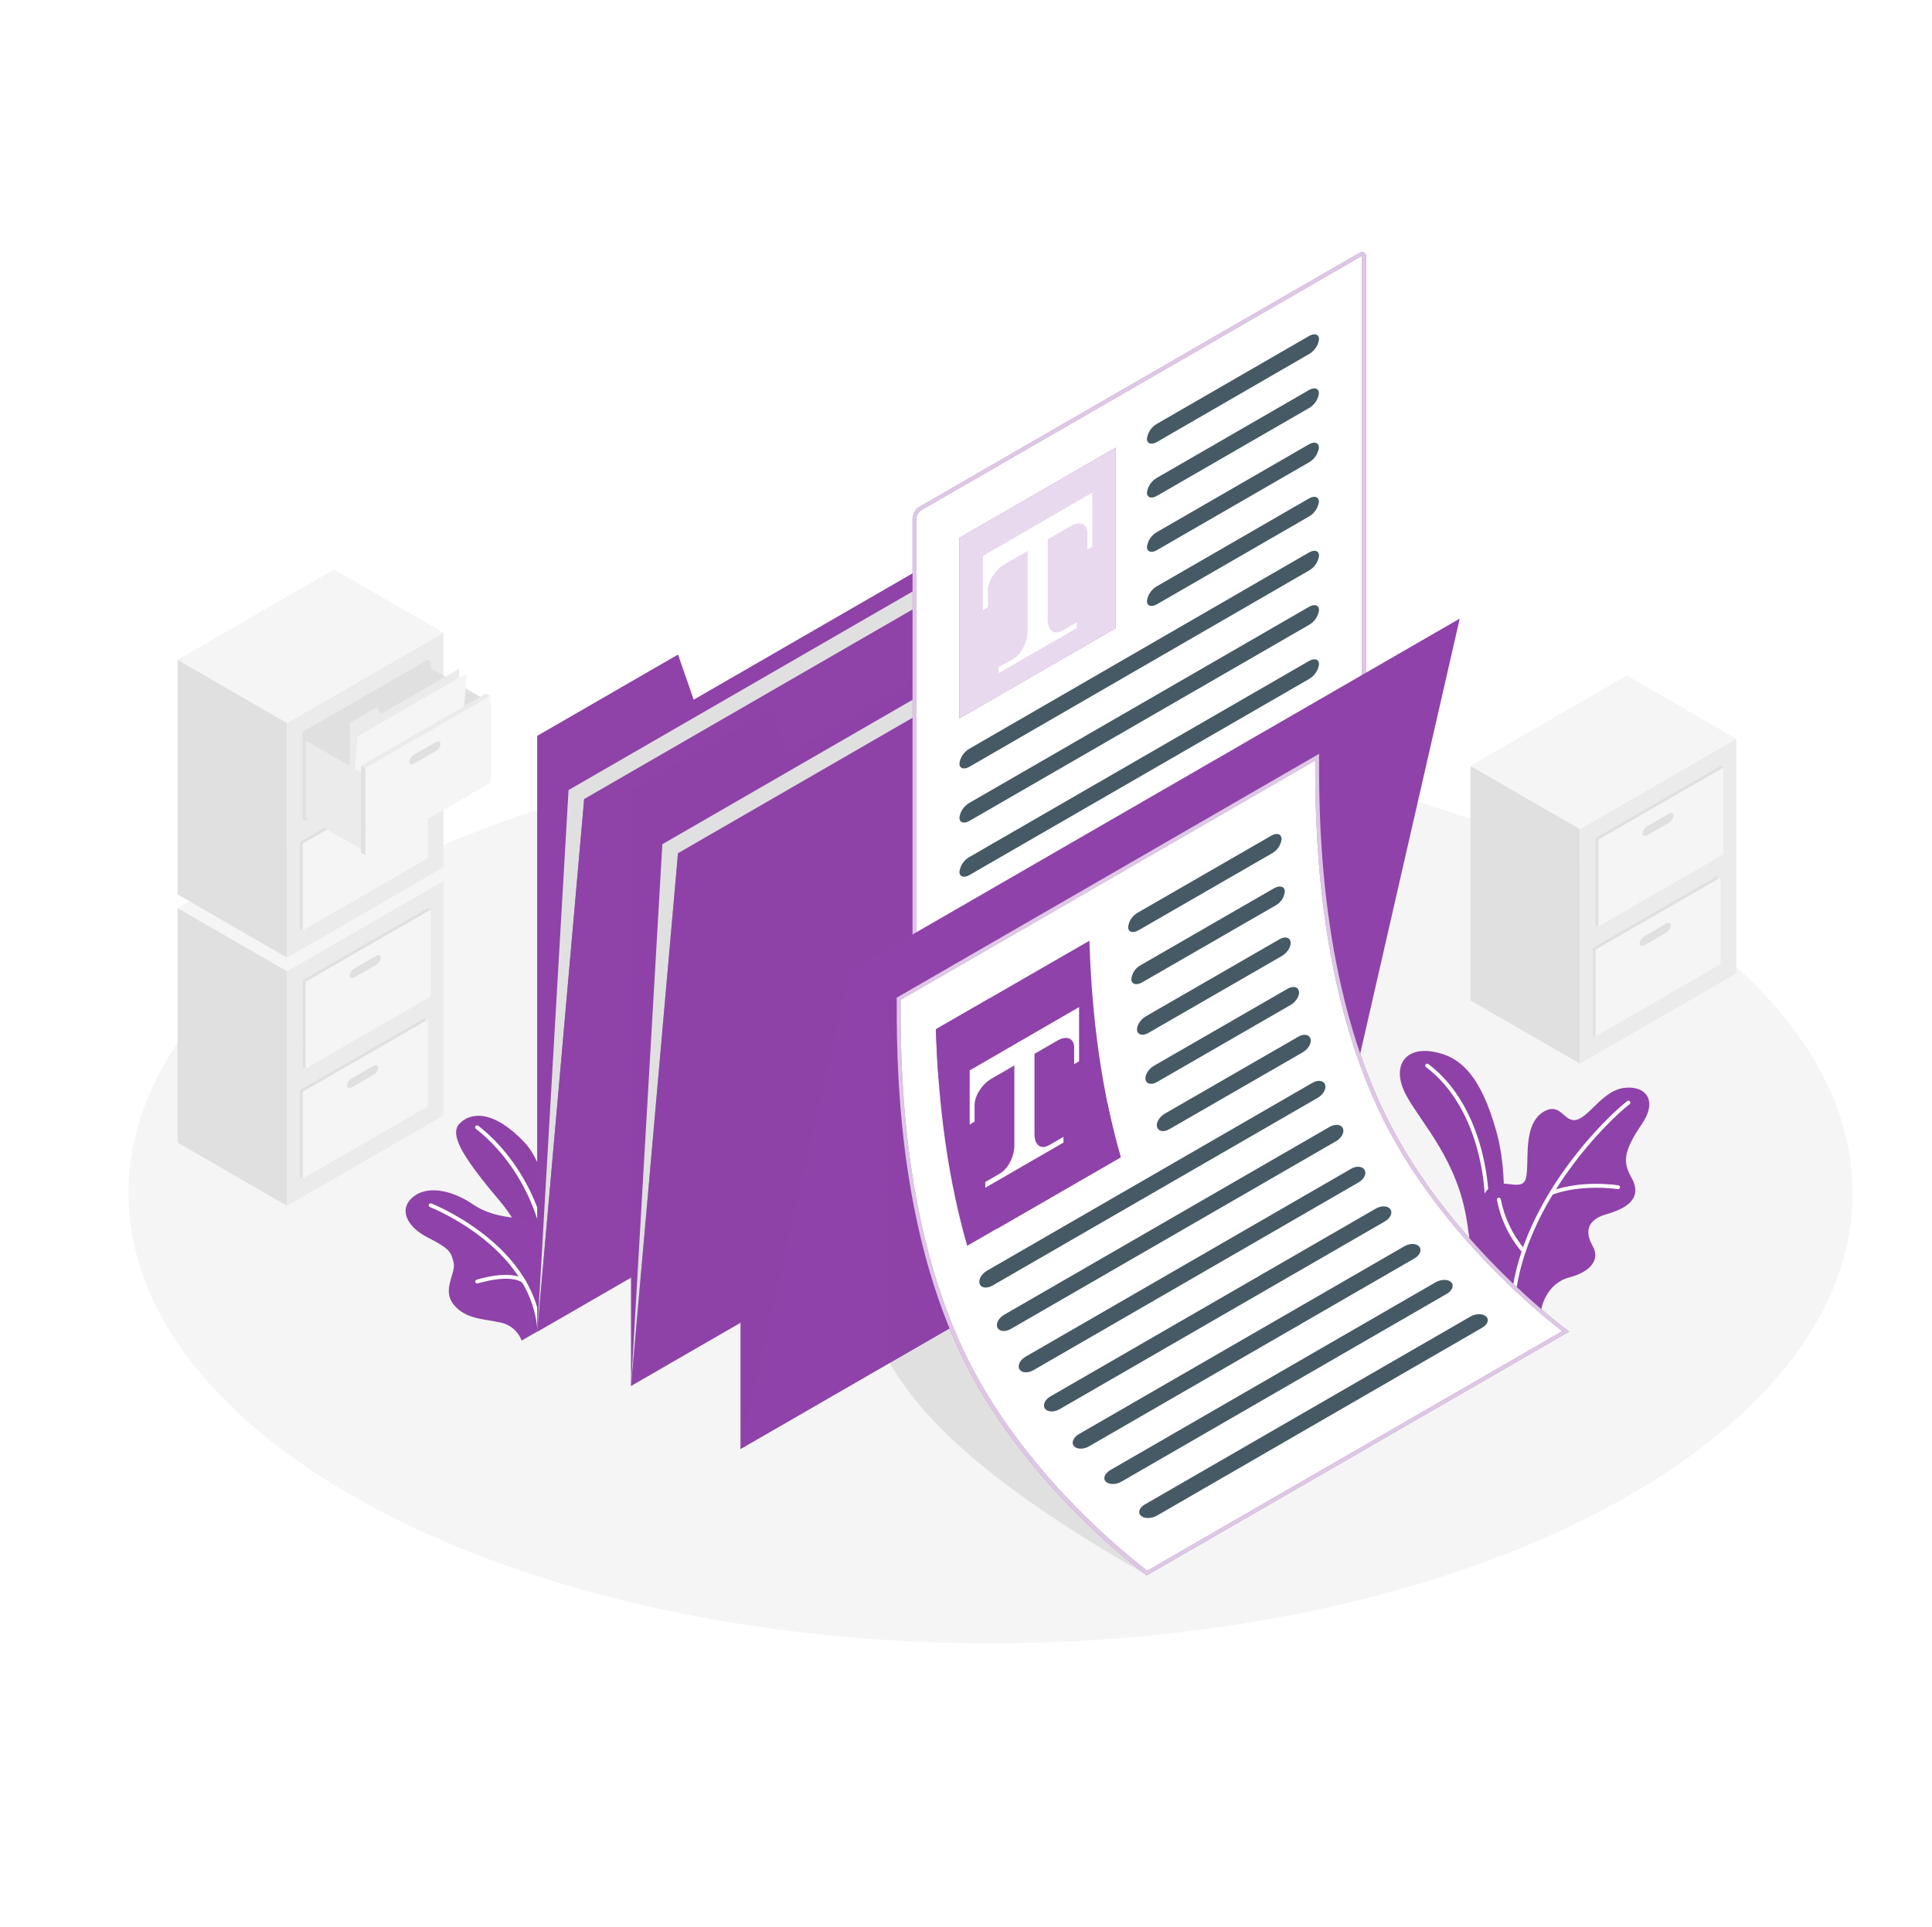 <svg width="448" height="447" viewBox="0 0 448 447" fill="none" xmlns="http://www.w3.org/2000/svg">
<g clip-path="url(#clip0_857_2331)">
<g filter="url(#filter0_d_857_2331)">
<path d="M88.332 346.534C166.395 387.315 292.968 387.315 371.031 346.534C449.094 305.753 449.094 239.633 371.031 198.843C292.968 158.053 166.431 158.062 88.332 198.843C10.234 239.624 10.305 305.753 88.332 346.534Z" fill="#F5F5F5"/>
</g>
<path d="M66.571 279.655L41.195 265.008V210.58L66.571 225.236V279.655Z" fill="#E0E0E0"/>
<path d="M66.57 225.236L102.826 204.306V258.725L66.57 279.655V225.236Z" fill="#EBEBEB"/>
<path d="M102.826 204.305L66.571 225.236L41.195 210.58L77.451 189.649L102.826 204.305Z" fill="#F5F5F5"/>
<path d="M70.204 227.324L99.203 210.58L99.873 210.964V231.127L70.865 247.871L70.195 247.487L70.204 227.324Z" fill="#E0E0E0"/>
<path d="M70.863 227.717L99.871 210.964V231.127L70.863 247.871V227.717Z" fill="#F5F5F5"/>
<path d="M82.234 224.566L87.17 221.719C87.804 221.344 88.322 221.514 88.322 222.094C88.276 222.449 88.148 222.789 87.948 223.086C87.748 223.384 87.482 223.631 87.17 223.808L82.234 226.655C81.592 227.03 81.074 226.86 81.074 226.28C81.121 225.924 81.249 225.583 81.451 225.285C81.653 224.988 81.921 224.742 82.234 224.566Z" fill="#E0E0E0"/>
<path d="M69.535 252.834L98.534 236.09V256.253L99.204 256.636L70.196 273.381L69.535 272.997V252.834Z" fill="#E0E0E0"/>
<path d="M70.195 253.218L99.203 236.474V256.636L70.195 273.381V253.218Z" fill="#F5F5F5"/>
<path d="M81.565 250.076L86.545 247.238C87.188 246.863 87.706 247.032 87.706 247.612C87.659 247.969 87.53 248.309 87.329 248.607C87.127 248.904 86.859 249.151 86.545 249.326L81.609 252.173C80.967 252.548 80.449 252.379 80.449 251.798C80.489 251.445 80.611 251.105 80.805 250.806C80.998 250.507 81.258 250.257 81.565 250.076Z" fill="#E0E0E0"/>
<path d="M66.571 222.094L41.195 207.439V153.02L66.571 167.666V222.094Z" fill="#E0E0E0"/>
<path d="M66.57 167.667L102.826 146.736V201.164L66.57 222.095V167.667Z" fill="#EBEBEB"/>
<path d="M102.826 146.736L66.571 167.666L41.195 153.019L77.451 132.089L102.826 146.736Z" fill="#F5F5F5"/>
<path d="M70.193 169.764L99.201 153.02L99.871 153.403V173.566L70.863 190.31L70.193 189.918V169.764Z" fill="#E0E0E0"/>
<path d="M82.234 166.997L87.161 164.15C87.804 163.784 88.322 163.954 88.322 164.534C88.274 164.89 88.145 165.23 87.943 165.527C87.742 165.824 87.474 166.071 87.161 166.247L82.234 169.095C81.592 169.461 81.074 169.3 81.074 168.72C81.121 168.362 81.25 168.021 81.452 167.722C81.653 167.423 81.921 167.175 82.234 166.997Z" fill="#E0E0E0"/>
<path d="M69.535 195.273L98.534 178.528V198.682L99.204 199.066L70.196 215.81L69.535 215.426V195.273Z" fill="#E0E0E0"/>
<path d="M70.193 195.656L99.201 178.912V199.066L70.193 215.81V195.656Z" fill="#F5F5F5"/>
<path d="M81.565 192.506L86.545 189.659C87.179 189.293 87.705 189.462 87.705 190.042C87.655 190.398 87.525 190.737 87.323 191.034C87.122 191.331 86.856 191.578 86.545 191.756L81.565 194.577C80.922 194.943 80.404 194.773 80.404 194.202C80.455 193.849 80.586 193.513 80.787 193.219C80.989 192.925 81.254 192.681 81.565 192.506Z" fill="#E0E0E0"/>
<path d="M70.193 169.764L99.201 153.02V173.173L70.193 189.918V169.764Z" fill="#E0E0E0"/>
<path d="M113.707 162.981L97.828 153.814V171.576L113.707 180.734V162.981Z" fill="#E0E0E0"/>
<path d="M81.074 192.792V167.667L87.295 164.061L88.322 165.578L106.45 155.108V178.136L81.074 192.792Z" fill="#EBEBEB"/>
<path d="M81.074 192.792L82.886 170.808L108.261 156.161L106.45 178.136L81.074 192.792Z" fill="#F5F5F5"/>
<path d="M84.698 179.725L70.863 171.736V189.498L84.698 197.478V179.725Z" fill="#EBEBEB"/>
<path d="M84.699 178.136L113.707 161.392V181.545L84.699 198.29V178.136Z" fill="#F5F5F5"/>
<path d="M96.07 174.985L100.997 172.138C101.64 171.772 102.158 171.942 102.158 172.522C102.109 172.878 101.98 173.217 101.778 173.515C101.577 173.812 101.31 174.059 100.997 174.236L96.07 177.083C95.428 177.449 94.91 177.279 94.91 176.708C94.957 176.351 95.086 176.009 95.288 175.71C95.489 175.411 95.757 175.163 96.07 174.985Z" fill="#E0E0E0"/>
<path d="M84.698 178.135L83.734 177.582V197.736L84.698 198.289V178.135Z" fill="#E0E0E0"/>
<path d="M83.734 177.582L112.733 160.829L113.706 161.391L84.698 178.136L83.734 177.582Z" fill="#EBEBEB"/>
<path d="M366.361 246.684L340.977 232.028V177.609L366.361 192.256V246.684Z" fill="#E0E0E0"/>
<path d="M366.361 192.256L402.617 171.325V225.753L366.361 246.684V192.256Z" fill="#EBEBEB"/>
<path d="M402.616 171.326L366.361 192.256L340.977 177.609L377.241 156.67L402.616 171.326Z" fill="#F5F5F5"/>
<path d="M369.984 194.354L398.992 177.609L399.662 177.993L399.653 198.147L370.654 214.891L369.984 214.508V194.354Z" fill="#E0E0E0"/>
<path d="M370.654 194.737L399.662 177.993L399.653 198.147L370.654 214.891V194.737Z" fill="#F5F5F5"/>
<path d="M382.026 191.586L386.952 188.739C387.595 188.373 388.113 188.543 388.113 189.114C388.066 189.471 387.937 189.813 387.735 190.112C387.534 190.411 387.266 190.659 386.952 190.837L382.026 193.684C381.383 194.05 380.865 193.88 380.865 193.309C380.912 192.952 381.041 192.61 381.243 192.311C381.444 192.012 381.712 191.764 382.026 191.586Z" fill="#E0E0E0"/>
<path d="M369.316 219.863L398.324 203.109V223.272L398.994 223.656L369.986 240.4L369.316 240.016V219.863Z" fill="#E0E0E0"/>
<path d="M369.984 220.246L398.992 203.502V223.656L369.984 240.4V220.246Z" fill="#F5F5F5"/>
<path d="M381.356 217.096L386.291 214.249C386.925 213.883 387.443 214.053 387.443 214.624C387.396 214.98 387.267 215.32 387.067 215.619C386.868 215.918 386.602 216.167 386.291 216.346L381.356 219.194C380.713 219.56 380.195 219.39 380.195 218.81C380.244 218.454 380.373 218.114 380.575 217.817C380.776 217.52 381.043 217.273 381.356 217.096Z" fill="#E0E0E0"/>
<path d="M124.927 303.567C124.927 303.567 125.025 289.411 116.1 278.798C108.201 269.4 103.997 263.438 106.487 260.689C108.977 257.939 114.332 257.279 121.553 264.884C128.774 272.488 129.336 293.552 128.337 298.319L124.927 303.567Z" fill="#8F42A9"/>
<path opacity="0.2" d="M124.927 303.567C124.927 303.567 125.025 289.411 116.1 278.798C108.201 269.4 103.997 263.438 106.487 260.689C108.977 257.939 114.332 257.279 121.553 264.884C128.774 272.488 129.336 293.552 128.337 298.319L124.927 303.567Z" fill="#8F42A9"/>
<path d="M126.427 288.349C126.325 288.349 126.226 288.315 126.147 288.252C126.067 288.189 126.012 288.1 125.989 288.001C122.865 273.39 114.85 265.312 110.343 261.795C110.249 261.723 110.189 261.617 110.174 261.5C110.159 261.383 110.19 261.264 110.262 261.171C110.336 261.077 110.444 261.016 110.563 261.001C110.681 260.986 110.801 261.018 110.896 261.09C115.493 264.661 123.678 272.926 126.864 287.813C126.877 287.87 126.879 287.929 126.869 287.987C126.858 288.044 126.837 288.099 126.805 288.148C126.774 288.197 126.733 288.24 126.684 288.273C126.636 288.305 126.582 288.328 126.525 288.34L126.427 288.349Z" fill="white"/>
<path d="M124.588 308.824L120.955 310.922C120.568 309.863 119.914 308.922 119.057 308.188C118.201 307.455 117.17 306.955 116.064 306.736C112.092 305.843 107.968 305.995 105.184 302.55C102.399 299.104 105.791 295.356 105.184 292.821C104.577 290.286 104.184 289.554 99.204 287.019C94.223 284.484 92.259 280.28 96.008 277.433C99.757 274.586 105.826 276.674 109.504 279.218C112.77 281.45 115.876 282.039 119.527 282.494C123.177 282.949 129.122 284.975 128.211 293.454C127.615 298.703 126.399 303.862 124.588 308.824Z" fill="#8F42A9"/>
<path d="M110.647 297.684C110.551 297.684 110.459 297.653 110.382 297.597C110.305 297.541 110.248 297.462 110.218 297.372C110.184 297.258 110.196 297.136 110.251 297.031C110.306 296.926 110.4 296.847 110.513 296.81C110.834 296.711 118.546 294.266 121.821 296.89C121.903 296.967 121.952 297.071 121.96 297.183C121.968 297.294 121.934 297.405 121.864 297.492C121.795 297.58 121.695 297.638 121.584 297.655C121.474 297.673 121.361 297.648 121.268 297.586C118.376 295.266 110.861 297.64 110.78 297.666L110.647 297.684Z" fill="white"/>
<path d="M124.989 308.146C124.88 308.147 124.775 308.107 124.694 308.034C124.613 307.961 124.562 307.861 124.551 307.753C122.561 288.956 99.917 280.039 99.694 279.95C99.638 279.929 99.588 279.898 99.545 279.857C99.502 279.817 99.467 279.768 99.443 279.714C99.419 279.66 99.406 279.602 99.404 279.543C99.403 279.484 99.413 279.425 99.435 279.37C99.479 279.262 99.562 279.175 99.669 279.127C99.775 279.078 99.896 279.073 100.006 279.111C100.247 279.209 123.391 288.313 125.435 307.673C125.448 307.79 125.413 307.907 125.34 307.999C125.266 308.091 125.159 308.15 125.042 308.164L124.989 308.146Z" fill="white"/>
<path d="M346.994 296.48C347.093 296.167 350.922 276.46 346.994 262.482C343.424 249.665 338.765 244.935 332.124 243.891C325.484 242.846 322.601 247.63 326.127 254.11C329.652 260.59 338.14 269.185 340.22 283.663C341.112 289.625 341.791 294.802 341.791 294.802L346.994 296.48Z" fill="#8F42A9"/>
<path opacity="0.2" d="M346.994 296.48C347.093 296.167 350.922 276.46 346.994 262.482C343.424 249.665 338.765 244.935 332.124 243.891C325.484 242.846 322.601 247.63 326.127 254.11C329.652 260.59 338.14 269.185 340.22 283.663C341.112 289.625 341.791 294.802 341.791 294.802L346.994 296.48Z" fill="#8F42A9"/>
<path d="M344.755 285.162C344.697 285.158 344.639 285.144 344.586 285.118C344.533 285.092 344.486 285.056 344.447 285.013C344.408 284.969 344.378 284.917 344.359 284.862C344.34 284.806 344.332 284.747 344.336 284.689C345.228 268.73 340.016 254.485 330.671 247.496C330.576 247.425 330.513 247.319 330.497 247.202C330.48 247.085 330.51 246.966 330.581 246.871C330.654 246.779 330.759 246.718 330.876 246.701C330.992 246.684 331.111 246.713 331.206 246.782C340.783 253.923 346.157 268.489 345.219 284.742C345.212 284.859 345.16 284.969 345.073 285.047C344.986 285.126 344.872 285.167 344.755 285.162Z" fill="white"/>
<path d="M357.266 306.744C356.757 303.076 358.864 297.577 363.871 296.274C368.878 294.971 371.11 292.097 369.307 288.955C367.504 285.814 367.923 282.931 372.466 281.628C377.009 280.324 380.99 278.057 378.375 273.255C376.474 269.783 376.054 267.534 380.713 260.697C384.578 255.02 381.419 251.691 376.581 252.316C371.743 252.941 368.753 258.707 365.727 259.671C362.702 260.635 362.005 255.494 358.016 257.796C354.026 260.099 354.267 265.999 354.142 270.114C354.017 274.228 353.749 275.157 350.143 274.657C346.538 274.157 343.003 274.746 343.083 283.466C343.146 290.946 347.136 300.211 347.136 300.211L357.266 306.744Z" fill="#8F42A9"/>
<path d="M350.939 301.166H350.894C350.775 301.153 350.666 301.093 350.591 300.999C350.515 300.905 350.48 300.786 350.493 300.666C353.01 278.183 372.307 259.216 377.341 255.369C377.435 255.297 377.555 255.265 377.673 255.281C377.791 255.297 377.898 255.359 377.97 255.454C378.042 255.549 378.074 255.668 378.058 255.786C378.042 255.904 377.98 256.011 377.885 256.083C372.914 259.877 353.867 278.594 351.385 300.765C351.372 300.874 351.32 300.976 351.238 301.049C351.156 301.123 351.049 301.165 350.939 301.166Z" fill="white"/>
<path d="M359.741 277.129C359.651 277.129 359.562 277.101 359.488 277.05C359.413 276.999 359.355 276.927 359.321 276.844C359.283 276.731 359.29 276.608 359.34 276.5C359.389 276.392 359.479 276.307 359.589 276.263C366.783 273.586 374.941 274.853 375.289 274.907C375.405 274.926 375.508 274.991 375.577 275.086C375.645 275.181 375.673 275.3 375.655 275.415C375.633 275.531 375.569 275.633 375.474 275.703C375.38 275.772 375.263 275.804 375.146 275.79C375.066 275.79 366.872 274.505 359.902 277.102C359.85 277.12 359.796 277.129 359.741 277.129Z" fill="white"/>
<path d="M353.331 290.642C353.268 290.642 353.206 290.628 353.149 290.601C353.092 290.575 353.042 290.538 353 290.49C350.009 287.006 347.981 282.8 347.118 278.289C347.11 278.231 347.112 278.172 347.126 278.115C347.14 278.058 347.165 278.004 347.2 277.957C347.235 277.91 347.279 277.87 347.329 277.84C347.379 277.809 347.435 277.789 347.493 277.781C347.551 277.772 347.611 277.774 347.668 277.788C347.725 277.802 347.778 277.828 347.825 277.862C347.873 277.897 347.913 277.941 347.943 277.991C347.973 278.042 347.993 278.097 348.002 278.155C348.855 282.488 350.807 286.53 353.67 289.892C353.726 289.958 353.762 290.038 353.774 290.124C353.786 290.209 353.773 290.296 353.737 290.375C353.702 290.453 353.645 290.52 353.573 290.567C353.501 290.615 353.417 290.641 353.331 290.642Z" fill="white"/>
<path d="M124.588 170.683V308.833L265.986 227.2L265.977 101.608L160.843 162.311L157.211 151.841L124.588 170.683Z" fill="#8F42A9"/>
<path opacity="0.7" d="M124.588 170.683V308.833L265.986 227.2L265.977 101.608L160.843 162.311L157.211 151.841L124.588 170.683Z" fill="#8F42A9"/>
<path d="M124.588 308.833L131.835 183.241L273.234 101.608L265.986 227.2L124.588 308.833Z" fill="#E0E0E0"/>
<path d="M124.588 308.833L135.459 185.339L276.858 103.697L265.986 227.2L124.588 308.833Z" fill="#8F42A9"/>
<path opacity="0.7" d="M124.588 308.833L135.459 185.339L276.858 103.697L265.986 227.2L124.588 308.833Z" fill="#8F42A9"/>
<path d="M146.34 183.242V321.4L287.738 239.758V114.167L182.595 174.87L178.972 164.4L146.34 183.242Z" fill="#8F42A9"/>
<path opacity="0.5" d="M146.34 183.242V321.4L287.738 239.758V114.167L182.595 174.87L178.972 164.4L146.34 183.242Z" fill="#8F42A9"/>
<path d="M146.34 321.4L153.587 195.8L294.986 114.167L287.738 239.758L146.34 321.4Z" fill="#E0E0E0"/>
<path d="M146.34 321.4L157.211 197.898L298.61 116.256L287.738 239.759L146.34 321.4Z" fill="#8F42A9"/>
<path opacity="0.5" d="M146.34 321.4L157.211 197.898L298.61 116.256L287.738 239.759L146.34 321.4Z" fill="#8F42A9"/>
<path d="M265.95 365.358C240.565 350.703 217.02 334.77 206.273 316.08L238.941 297.221L265.95 365.358Z" fill="#E0E0E0"/>
<path d="M171.715 197.897V336.046L313.113 254.414V128.822L207.97 189.525L204.347 179.055L171.715 197.897Z" fill="#8F42A9"/>
<path opacity="0.2" d="M171.715 197.897V336.046L313.113 254.414V128.822L207.97 189.525L204.347 179.055L171.715 197.897Z" fill="#8F42A9"/>
<path d="M212.452 238.741C212.095 238.741 212.041 238.33 212.041 238.089V120.272C212.07 119.815 212.204 119.371 212.433 118.974C212.662 118.578 212.98 118.24 213.362 117.987L315.417 59.078C315.556 58.991 315.716 58.942 315.881 58.935C316.238 58.935 316.291 59.346 316.291 59.587V177.404C316.263 177.863 316.129 178.308 315.9 178.706C315.671 179.104 315.353 179.444 314.97 179.698L212.916 238.607C212.775 238.69 212.615 238.736 212.452 238.741Z" fill="white"/>
<path d="M315.827 59.346C315.834 59.411 315.834 59.477 315.827 59.542V177.359C315.798 177.739 315.684 178.108 315.494 178.438C315.304 178.769 315.043 179.053 314.729 179.269L212.675 238.178L212.496 238.258C212.484 238.193 212.484 238.127 212.496 238.062V120.245C212.527 119.866 212.641 119.499 212.831 119.17C213.021 118.842 213.281 118.559 213.594 118.343L315.649 59.435C315.705 59.396 315.769 59.368 315.836 59.355M315.89 58.462C315.646 58.469 315.409 58.54 315.202 58.667L213.148 117.576C212.699 117.871 212.326 118.266 212.058 118.731C211.789 119.196 211.634 119.718 211.604 120.254V238.071C211.604 238.767 211.952 239.169 212.496 239.169C212.739 239.162 212.976 239.091 213.183 238.963L315.238 180.055C315.689 179.762 316.063 179.367 316.332 178.901C316.6 178.436 316.755 177.914 316.782 177.377V59.56C316.782 58.864 316.434 58.453 315.89 58.462Z" fill="#8F42A9"/>
<path opacity="0.7" d="M315.827 59.346C315.834 59.411 315.834 59.477 315.827 59.542V177.359C315.798 177.739 315.684 178.108 315.494 178.438C315.304 178.769 315.043 179.053 314.729 179.269L212.675 238.178L212.496 238.258C212.484 238.193 212.484 238.127 212.496 238.062V120.245C212.527 119.866 212.641 119.499 212.831 119.17C213.021 118.842 213.281 118.559 213.594 118.343L315.649 59.435C315.705 59.396 315.769 59.368 315.836 59.355M315.89 58.462C315.646 58.469 315.409 58.54 315.202 58.667L213.148 117.576C212.699 117.871 212.326 118.266 212.058 118.731C211.789 119.196 211.634 119.718 211.604 120.254V238.071C211.604 238.767 211.952 239.169 212.496 239.169C212.739 239.162 212.976 239.091 213.183 238.963L315.238 180.055C315.689 179.762 316.063 179.367 316.332 178.901C316.6 178.436 316.755 177.914 316.782 177.377V59.56C316.782 58.864 316.434 58.453 315.89 58.462Z" fill="white"/>
<path d="M222.475 124.743L258.73 103.812V145.673L222.475 166.604V124.743Z" fill="#8F42A9"/>
<path opacity="0.8" d="M222.475 124.743L258.73 103.812V145.673L222.475 166.604V124.743Z" fill="white"/>
<path d="M253.296 114.246V126.831L252.154 127.465V123.618C252.154 121.494 250.431 120.771 248.289 122.002L232.928 130.883C230.795 132.115 229.063 134.837 229.063 136.962V140.808L227.93 141.487V128.929L253.296 114.246Z" fill="white"/>
<path d="M246.315 146.289C244.458 147.36 242.95 146.235 242.95 143.763V123.618L238.282 126.153V146.459C238.282 148.922 236.773 151.814 234.917 152.858L231.543 154.804V156.143L249.671 145.673V144.343L246.315 146.289Z" fill="white"/>
<path d="M265.951 101.751C265.951 102.911 266.995 103.242 268.272 102.51L303.546 82.115C304.171 81.76 304.707 81.265 305.109 80.669C305.512 80.073 305.771 79.392 305.866 78.679C305.866 77.527 304.822 77.188 303.546 77.929L268.299 98.279C267.662 98.633 267.118 99.132 266.711 99.735C266.303 100.338 266.043 101.029 265.951 101.751Z" fill="#455A64"/>
<path d="M265.951 114.246C265.951 115.407 266.995 115.746 268.272 115.005L303.519 94.655C304.145 94.3 304.68 93.805 305.082 93.209C305.485 92.613 305.744 91.932 305.839 91.219C305.839 90.067 304.795 89.728 303.519 90.469L268.272 110.819C267.647 111.173 267.113 111.666 266.71 112.261C266.307 112.855 266.048 113.535 265.951 114.246Z" fill="#455A64"/>
<path d="M265.951 126.832C265.951 127.992 266.995 128.332 268.272 127.591L303.519 107.24C304.144 106.887 304.678 106.393 305.081 105.799C305.483 105.204 305.743 104.525 305.839 103.813C305.839 102.653 304.795 102.314 303.519 103.054L268.272 123.405C267.647 123.758 267.113 124.252 266.71 124.846C266.307 125.441 266.048 126.121 265.951 126.832Z" fill="#455A64"/>
<path d="M265.951 139.391C265.951 140.551 266.995 140.89 268.272 140.149L303.519 119.799C304.144 119.445 304.678 118.952 305.081 118.357C305.483 117.763 305.743 117.083 305.839 116.372C305.839 115.211 304.795 114.872 303.519 115.613L268.272 135.963C267.647 136.317 267.113 136.811 266.71 137.405C266.307 138 266.048 138.679 265.951 139.391Z" fill="#455A64"/>
<path d="M222.475 177.074C222.475 178.235 223.51 178.574 224.795 177.833L303.545 132.313C304.171 131.96 304.706 131.467 305.109 130.872C305.512 130.277 305.771 129.597 305.866 128.885C305.866 127.725 304.822 127.395 303.545 128.127L224.795 173.647C224.169 173.999 223.634 174.492 223.231 175.087C222.828 175.682 222.569 176.362 222.475 177.074Z" fill="#455A64"/>
<path d="M222.475 189.632C222.475 190.793 223.51 191.132 224.795 190.391L303.545 144.924C304.171 144.57 304.706 144.075 305.109 143.479C305.512 142.883 305.771 142.201 305.866 141.488C305.866 140.337 304.822 139.998 303.545 140.738L224.795 186.205C224.169 186.557 223.634 187.05 223.231 187.645C222.828 188.24 222.569 188.92 222.475 189.632Z" fill="#455A64"/>
<path d="M222.475 202.199C222.475 203.35 223.51 203.69 224.795 202.949L303.545 157.482C304.171 157.127 304.706 156.632 305.109 156.036C305.512 155.44 305.771 154.759 305.866 154.046C305.866 152.894 304.822 152.555 303.545 153.296L224.795 198.763C224.168 199.116 223.632 199.61 223.229 200.207C222.826 200.803 222.568 201.485 222.475 202.199Z" fill="#455A64"/>
<path d="M171.715 336.046L197.09 225.111L338.489 143.469L313.113 254.413L171.715 336.046Z" fill="#8F42A9"/>
<path d="M206.311 233.796V316.08L238.942 297.239V214.963L206.311 233.796Z" fill="#8F42A9"/>
<path opacity="0.2" d="M206.311 233.796V316.08L238.942 297.239V214.963L206.311 233.796Z" fill="#8F42A9"/>
<path d="M266.014 364.822C263.239 362.751 236.48 342.303 222.877 313.054C208.4 281.957 208.418 245.684 208.418 232.037V231.608L305.421 175.609C305.421 189.381 305.421 225.708 319.96 256.912C333.251 285.474 358.983 305.663 363.062 308.752L266.014 364.822Z" fill="white"/>
<path d="M304.972 176.414C304.972 190.766 305.249 226.397 319.557 257.136C332.401 284.716 356.821 304.549 362.256 308.735L266.039 364.287C262.282 361.458 236.531 341.349 223.286 312.903C208.826 281.896 208.826 245.694 208.826 232.064V231.895L304.937 176.405M305.829 174.86L207.934 231.386C207.934 244.23 207.666 281.547 222.438 313.278C236.978 344.419 265.95 365.358 265.95 365.358L363.872 308.824C363.872 308.824 334.864 287.885 320.369 256.743C305.588 225.013 305.865 187.695 305.865 174.852L305.829 174.86Z" fill="#8F42A9"/>
<path opacity="0.7" d="M304.972 176.414C304.972 190.766 305.249 226.397 319.557 257.136C332.401 284.716 356.821 304.549 362.256 308.735L266.039 364.287C262.282 361.458 236.531 341.349 223.286 312.903C208.826 281.896 208.826 245.694 208.826 232.064V231.895L304.937 176.405M305.829 174.86L207.934 231.386C207.934 244.23 207.666 281.547 222.438 313.278C236.978 344.419 265.95 365.358 265.95 365.358L363.872 308.824C363.872 308.824 334.864 287.885 320.369 256.743C305.588 225.013 305.865 187.695 305.865 174.852L305.829 174.86Z" fill="white"/>
<path d="M294.789 193.818L263.835 211.669C263.216 212.01 262.687 212.495 262.296 213.084C261.904 213.673 261.661 214.348 261.586 215.051C261.631 216.185 262.711 216.506 263.987 215.766L294.95 197.914C295.562 197.577 296.085 197.097 296.474 196.517C296.864 195.936 297.109 195.271 297.19 194.576C297.136 193.398 296.074 193.077 294.789 193.818Z" fill="#455A64"/>
<path d="M295.45 206.001L264.496 223.852C263.884 224.181 263.365 224.66 262.987 225.244C262.609 225.827 262.385 226.497 262.336 227.19C262.434 228.288 263.559 228.583 264.835 227.842L295.798 209.991C296.407 209.663 296.923 209.185 297.296 208.603C297.669 208.02 297.888 207.352 297.931 206.662C297.842 205.555 296.735 205.287 295.45 206.001Z" fill="#455A64"/>
<path d="M296.69 217.845L265.727 235.696C264.451 236.437 263.523 237.91 263.674 238.972C263.826 240.034 264.995 240.311 266.281 239.57L297.243 221.719C298.52 220.978 299.43 219.514 299.269 218.452C299.109 217.39 297.966 217.104 296.69 217.845Z" fill="#455A64"/>
<path d="M298.546 229.332L267.583 247.183C266.307 247.924 265.423 249.37 265.638 250.405C265.852 251.441 267.066 251.673 268.315 250.932L299.269 233.081C300.554 232.34 301.411 230.903 301.197 229.868C300.983 228.832 299.867 228.591 298.546 229.332Z" fill="#455A64"/>
<path d="M301.063 240.436L270.101 258.287C268.824 259.027 267.994 260.438 268.315 261.428C268.637 262.419 269.86 262.642 271.136 261.901L302.099 244.05C303.384 243.31 304.187 241.908 303.884 240.909C303.58 239.909 302.34 239.695 301.063 240.436Z" fill="#455A64"/>
<path d="M304.331 251.138L228.874 294.704C227.598 295.444 226.821 296.819 227.169 297.774C227.517 298.729 228.847 298.907 230.124 298.167L305.58 254.601C306.865 253.86 307.606 252.495 307.258 251.531C306.91 250.567 305.562 250.397 304.331 251.138Z" fill="#455A64"/>
<path d="M308.303 261.358L232.855 304.923C231.57 305.664 230.865 307.003 231.293 307.913C231.722 308.824 233.079 308.967 234.382 308.226L309.838 264.66C311.123 263.919 311.811 262.581 311.382 261.67C310.954 260.76 309.588 260.626 308.303 261.358Z" fill="#455A64"/>
<path d="M313.257 271.096L237.801 314.661C236.516 315.402 235.882 316.705 236.391 317.571C236.899 318.437 238.354 318.526 239.639 317.785L315.042 274.22C316.319 273.488 316.935 272.194 316.426 271.328C315.917 270.462 314.507 270.355 313.257 271.096Z" fill="#455A64"/>
<path d="M319.031 280.306L243.583 323.863C242.298 324.603 241.727 325.88 242.307 326.692C242.887 327.504 244.413 327.584 245.699 326.835L321.146 283.269C322.431 282.528 322.985 281.27 322.405 280.449C321.824 279.628 320.316 279.565 319.031 280.306Z" fill="#455A64"/>
<path d="M325.617 289.062L250.161 332.619C248.884 333.36 248.376 334.6 249.018 335.377C249.661 336.153 251.241 336.189 252.526 335.448L327.982 291.865C329.259 291.124 329.768 289.901 329.107 289.125C328.447 288.348 326.902 288.295 325.617 289.062Z" fill="#455A64"/>
<path d="M332.892 297.399L257.463 340.955C256.177 341.696 255.678 342.91 256.427 343.633C257.177 344.356 258.766 344.374 260.042 343.633L335.499 300.067C336.784 299.326 337.23 298.13 336.516 297.39C335.802 296.649 334.196 296.667 332.892 297.399Z" fill="#455A64"/>
<path d="M340.925 305.37L265.468 348.926C264.192 349.667 263.773 350.854 264.576 351.559C265.379 352.264 267.021 352.238 268.307 351.497L343.701 307.931C344.977 307.19 345.379 306.03 344.593 305.316C343.808 304.602 342.174 304.629 340.925 305.37Z" fill="#455A64"/>
<path d="M252.615 218.176L217.02 238.705C217.412 251.602 218.885 270.203 224.276 288.937L259.88 268.409C254.48 249.674 253.007 231.064 252.615 218.176Z" fill="#8F42A9"/>
<path d="M231.532 235.866C231.58 235.033 231.451 234.2 231.152 233.422C230.854 232.643 230.393 231.937 229.801 231.35L217.02 238.722C217.127 242.132 217.305 245.943 217.618 250.049C219.28 250.24 220.962 249.929 222.446 249.156C227.471 246.853 231.532 240.882 231.532 235.866Z" fill="#8F42A9"/>
<path d="M256.854 256.092C254.48 253.101 249.651 243.864 247.59 239.838C247.509 239.679 247.382 239.548 247.225 239.462C247.069 239.375 246.89 239.338 246.713 239.354C246.535 239.371 246.366 239.44 246.228 239.553C246.09 239.667 245.989 239.819 245.938 239.99C243.708 247.614 242.413 255.482 242.083 263.419C239.11 261.06 236.554 258.217 234.523 255.012C234.436 254.887 234.316 254.79 234.176 254.732C234.036 254.674 233.882 254.657 233.733 254.684C233.584 254.71 233.446 254.778 233.334 254.881C233.223 254.983 233.143 255.115 233.104 255.261C229.212 270.247 231.167 284.992 231.167 284.992L259.88 268.409C258.684 264.267 257.693 260.144 256.854 256.092Z" fill="#8F42A9"/>
<path d="M250.222 233.572V246.157L249.079 246.791V242.944C249.079 240.82 247.357 240.097 245.215 241.329L229.854 250.209C227.721 251.441 225.989 254.163 225.989 256.288V260.135L224.855 260.813V248.255L250.222 233.572Z" fill="white"/>
<path d="M243.242 265.615C241.386 266.686 239.878 265.562 239.878 263.089V242.944L235.209 245.479V265.785C235.209 268.248 233.701 271.14 231.845 272.184L228.471 274.13V275.469L246.598 264.999V263.669L243.242 265.615Z" fill="white"/>
</g>
<defs>
<filter id="filter0_d_857_2331" x="-4.215" y="138.254" width="467.793" height="276.865" filterUnits="userSpaceOnUse" color-interpolation-filters="sRGB">
<feFlood flood-opacity="0" result="BackgroundImageFix"/>
<feColorMatrix in="SourceAlpha" type="matrix" values="0 0 0 0 0 0 0 0 0 0 0 0 0 0 0 0 0 0 127 0" result="hardAlpha"/>
<feOffset dy="4"/>
<feGaussianBlur stdDeviation="17"/>
<feComposite in2="hardAlpha" operator="out"/>
<feColorMatrix type="matrix" values="0 0 0 0 0 0 0 0 0 0 0 0 0 0 0 0 0 0 0.12 0"/>
<feBlend mode="normal" in2="BackgroundImageFix" result="effect1_dropShadow_857_2331"/>
<feBlend mode="normal" in="SourceGraphic" in2="effect1_dropShadow_857_2331" result="shape"/>
</filter>
<clipPath id="clip0_857_2331">
<rect width="446.277" height="446.277" fill="white" transform="translate(0.861)"/>
</clipPath>
</defs>
</svg>
